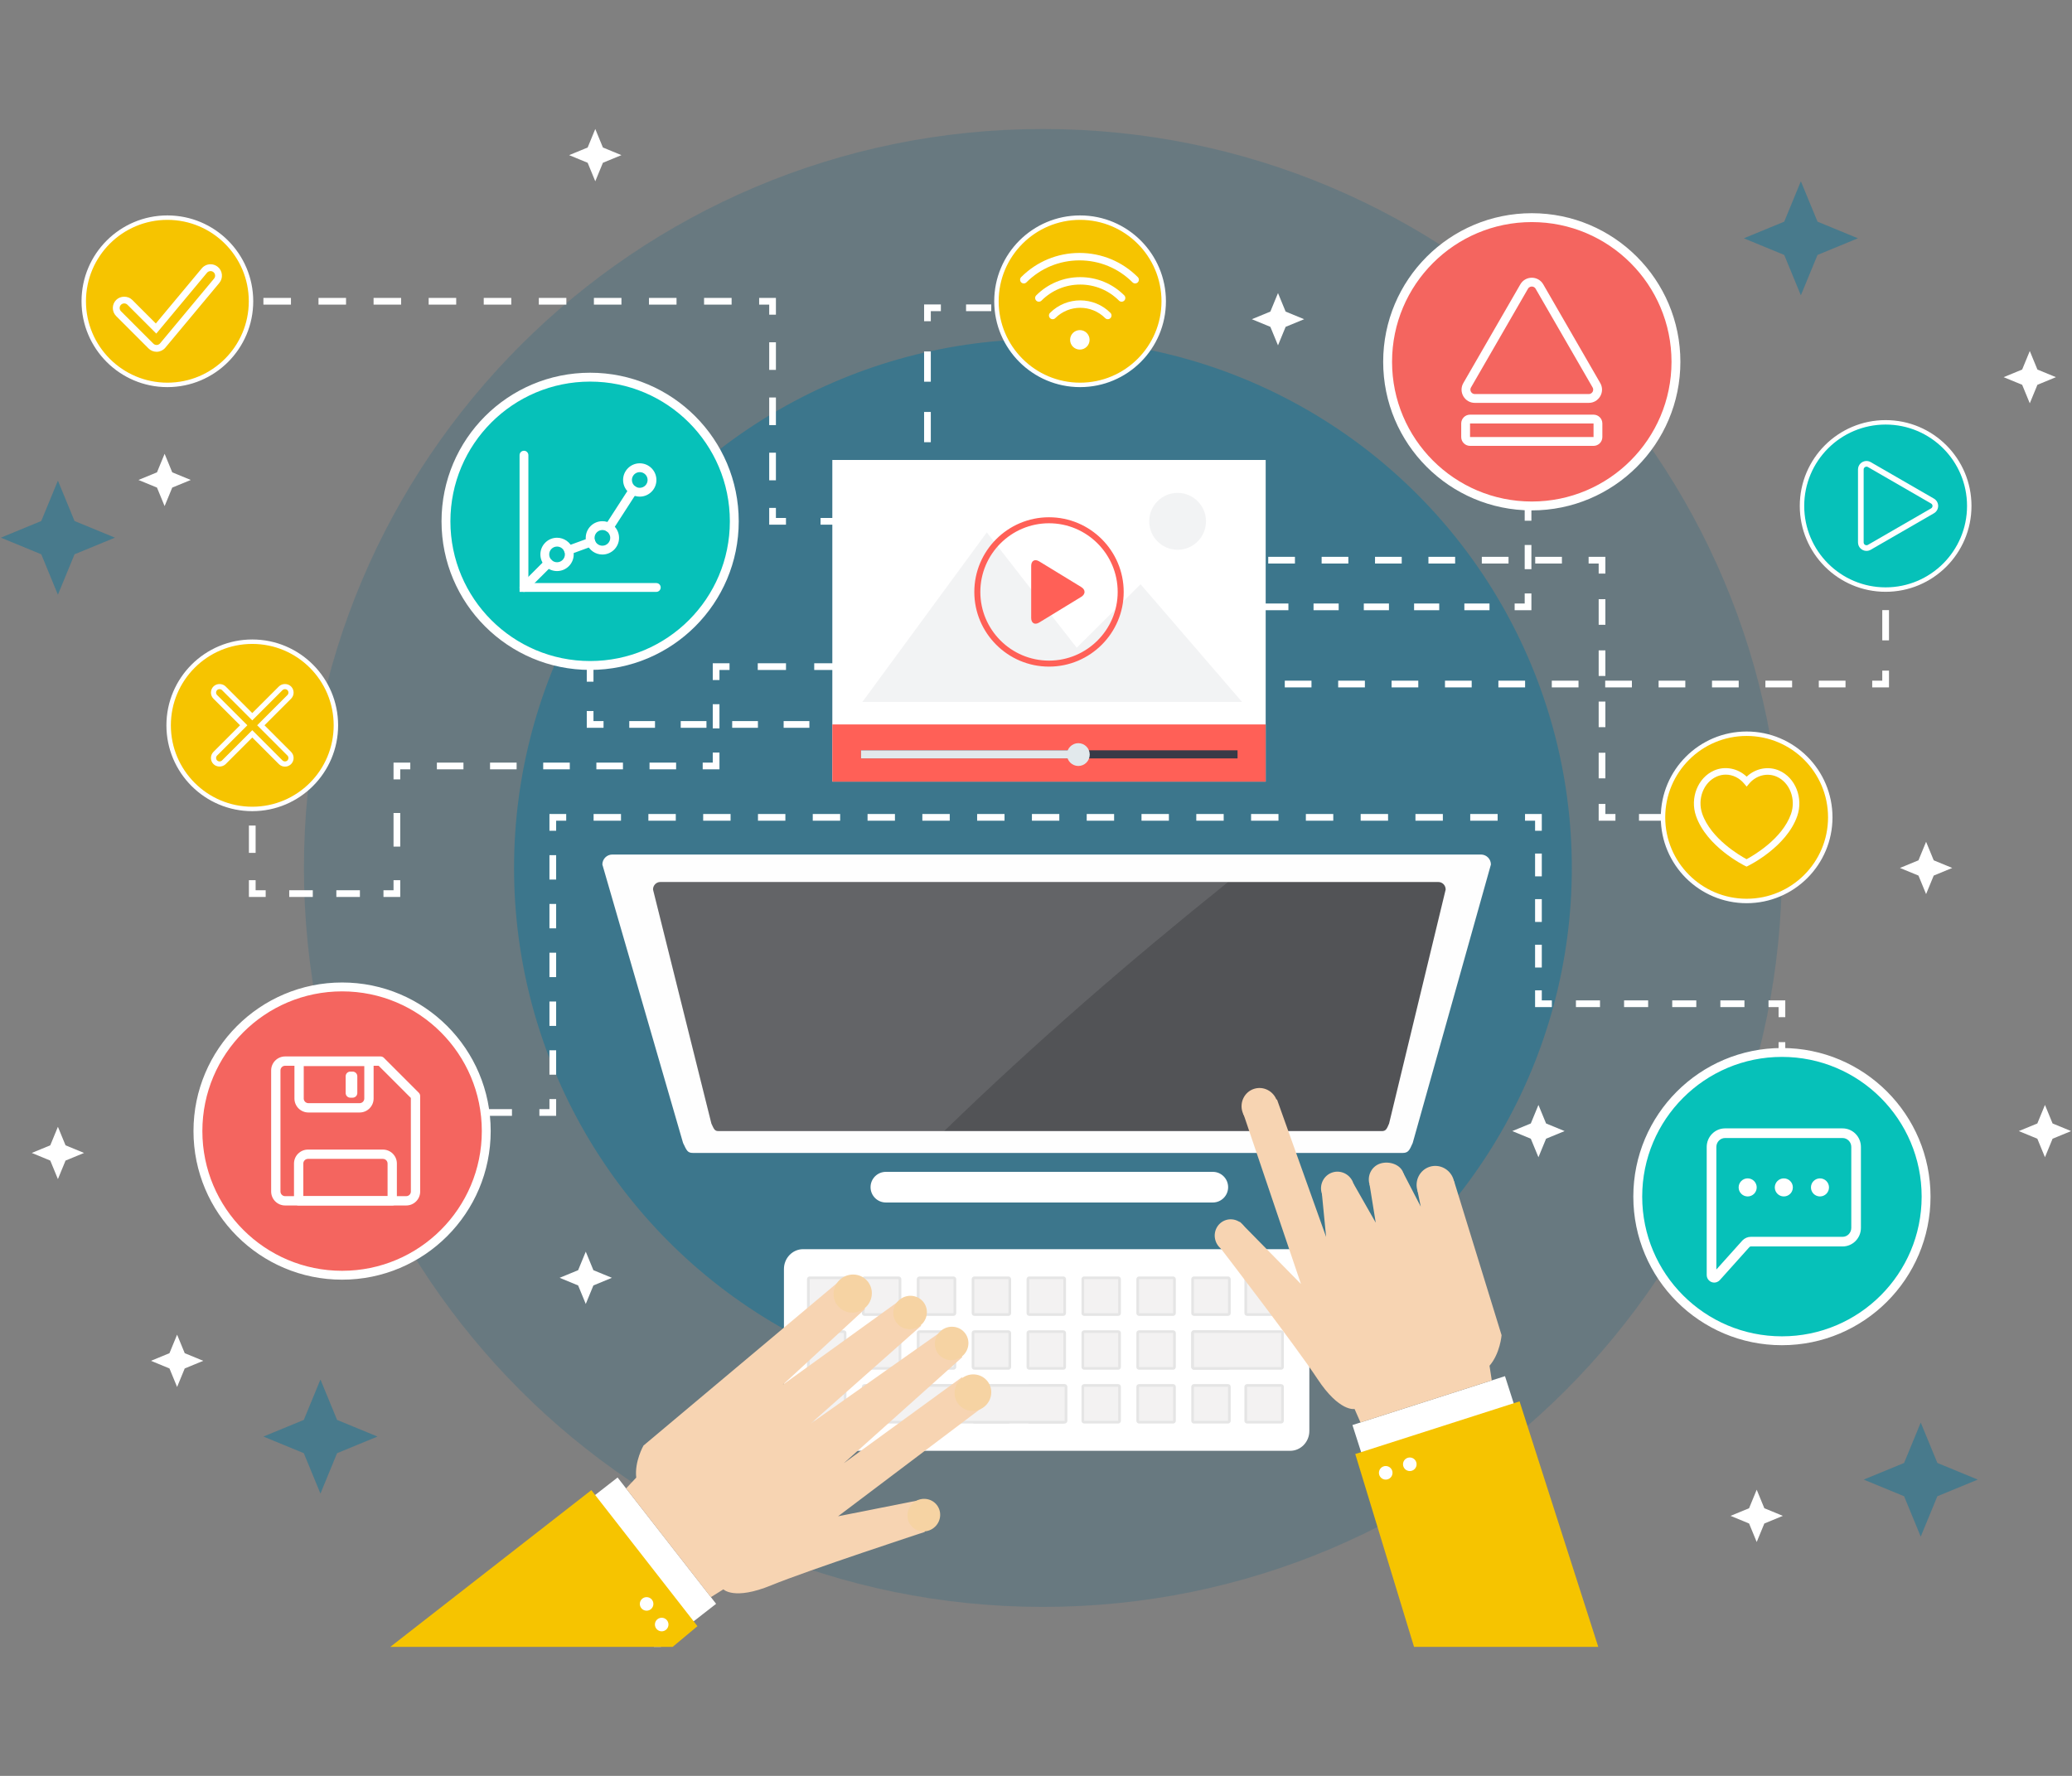 <?xml version="1.0" encoding="utf-8"?>
<!-- Generator: Adobe Illustrator 16.0.0, SVG Export Plug-In . SVG Version: 6.00 Build 0)  -->
<!DOCTYPE svg PUBLIC "-//W3C//DTD SVG 1.1//EN" "http://www.w3.org/Graphics/SVG/1.1/DTD/svg11.dtd">
<svg version="1.1" id="Layer_1" xmlns="http://www.w3.org/2000/svg" xmlns:xlink="http://www.w3.org/1999/xlink" x="0px" y="0px"
	 width="350px" height="300px" viewBox="0 0 350 300" enable-background="new 0 0 350 300" xml:space="preserve">
<rect x="0" y="0" width="350" height="300" fill="#808080" stroke="none"/>
<g>
	<path opacity="0.2" fill="#0E6282" d="M301.001,146.623c0,68.938-55.887,124.831-124.83,124.831
		c-68.941,0-124.829-55.893-124.829-124.831c0-68.942,55.888-124.832,124.829-124.832
		C245.114,21.791,301.001,77.681,301.001,146.623z"/>
	<circle opacity="0.5" fill="#117599" cx="176.171" cy="146.623" r="89.338"/>
	<g>
		<g>
			<g>
				<rect x="198.388" y="101.951" fill="#FFFFFF" width="2.266" height="1.133"/>
			</g>
			<g>
				<path fill="#FFFFFF" d="M251.604,103.084h-4.246v-1.133h4.246V103.084z M243.112,103.084h-4.246v-1.133h4.246V103.084z
					 M234.62,103.084h-4.246v-1.133h4.246V103.084z M226.128,103.084h-4.246v-1.133h4.246V103.084z M217.636,103.084h-4.246v-1.133
					h4.246V103.084z M209.144,103.084h-4.246v-1.133h4.246V103.084z"/>
			</g>
			<g>
				<polygon fill="#FFFFFF" points="258.683,103.084 255.851,103.084 255.851,101.951 257.55,101.951 257.55,100.252 
					258.683,100.252 				"/>
			</g>
			<g>
				<path fill="#FFFFFF" d="M258.683,96.155h-1.133V92.06h1.133V96.155z M258.683,87.963h-1.133v-4.097h1.133V87.963z
					 M258.683,79.77h-1.133v-4.096h1.133V79.77z M258.683,71.577h-1.133V67.48h1.133V71.577z"/>
			</g>
			<g>
				<rect x="257.55" y="61.119" fill="#FFFFFF" width="1.133" height="2.266"/>
			</g>
		</g>
		<g>
			<g>
				<rect x="317.952" y="85.471" fill="#FFFFFF" width="1.133" height="2.266"/>
			</g>
			<g>
				<path fill="#FFFFFF" d="M319.085,108.177h-1.133v-5.11h1.133V108.177z M319.085,97.956h-1.133v-5.11h1.133V97.956z"/>
			</g>
			<g>
				<polygon fill="#FFFFFF" points="319.085,116.12 316.253,116.12 316.253,114.987 317.952,114.987 317.952,113.288 
					319.085,113.288 				"/>
			</g>
			<g>
				<path fill="#FFFFFF" d="M311.743,116.12h-4.512v-1.133h4.512V116.12z M302.722,116.12h-4.512v-1.133h4.512V116.12z
					 M293.7,116.12h-4.51v-1.133h4.51V116.12z M284.681,116.12h-4.512v-1.133h4.512V116.12z M275.659,116.12h-4.51v-1.133h4.51
					V116.12z M266.64,116.12h-4.512v-1.133h4.512V116.12z M257.618,116.12h-4.512v-1.133h4.512V116.12z M248.597,116.12h-4.512
					v-1.133h4.512V116.12z M239.575,116.12h-4.51v-1.133h4.51V116.12z M230.556,116.12h-4.512v-1.133h4.512V116.12z M221.534,116.12
					h-4.51v-1.133h4.51V116.12z M212.515,116.12h-4.512v-1.133h4.512V116.12z"/>
			</g>
			<g>
				<rect x="201.228" y="114.987" fill="#FFFFFF" width="2.266" height="1.133"/>
			</g>
		</g>
		<g>
			<g>
				<rect x="292.774" y="137.509" fill="#FFFFFF" width="2.266" height="1.133"/>
			</g>
			<g>
				<path fill="#FFFFFF" d="M288.796,138.642h-3.979v-1.133h3.979V138.642z M280.837,138.642h-3.98v-1.133h3.98V138.642z"/>
			</g>
			<g>
				<polygon fill="#FFFFFF" points="272.878,138.642 270.046,138.642 270.046,135.81 271.179,135.81 271.179,137.509 
					272.878,137.509 				"/>
			</g>
			<g>
				<path fill="#FFFFFF" d="M271.179,131.486h-1.133v-4.323h1.133V131.486z M271.179,122.839h-1.133v-4.323h1.133V122.839z
					 M271.179,114.191h-1.133v-4.323h1.133V114.191z M271.179,105.545h-1.133v-4.324h1.133V105.545z"/>
			</g>
			<g>
				<polygon fill="#FFFFFF" points="271.179,96.896 270.046,96.896 270.046,95.197 268.347,95.197 268.347,94.064 271.179,94.064 
									"/>
			</g>
			<g>
				<path fill="#FFFFFF" d="M263.837,95.197h-4.51v-1.133h4.51V95.197z M254.819,95.197h-4.512v-1.133h4.512V95.197z
					 M245.798,95.197h-4.508v-1.133h4.508V95.197z M236.778,95.197h-4.51v-1.133h4.51V95.197z M227.761,95.197h-4.512v-1.133h4.512
					V95.197z M218.739,95.197h-4.51v-1.133h4.51V95.197z"/>
			</g>
			<g>
				<rect x="207.454" y="94.064" fill="#FFFFFF" width="2.266" height="1.133"/>
			</g>
		</g>
		<g>
			<g>
				<rect x="180.208" y="51.431" fill="#FFFFFF" width="2.266" height="1.133"/>
			</g>
			<g>
				<path fill="#FFFFFF" d="M175.953,52.563h-4.256v-1.133h4.256V52.563z M167.441,52.563h-4.255v-1.133h4.255V52.563z"/>
			</g>
			<g>
				<polygon fill="#FFFFFF" points="157.231,54.263 156.099,54.263 156.099,51.431 158.931,51.431 158.931,52.563 157.231,52.563 
									"/>
			</g>
			<g>
				<path fill="#FFFFFF" d="M157.231,74.701h-1.133v-5.109h1.133V74.701z M157.231,64.481h-1.133v-5.109h1.133V64.481z"/>
			</g>
			<g>
				<rect x="156.099" y="79.811" fill="#FFFFFF" width="1.133" height="2.266"/>
			</g>
		</g>
		<g>
			<g>
				<rect x="28.274" y="50.327" fill="#FFFFFF" width="2.266" height="1.133"/>
			</g>
			<g>
				<path fill="#FFFFFF" d="M123.583,51.46h-4.652v-1.133h4.652V51.46z M114.278,51.46h-4.652v-1.133h4.652V51.46z M104.974,51.46
					h-4.652v-1.133h4.652V51.46z M95.67,51.46h-4.652v-1.133h4.652V51.46z M86.365,51.46h-4.652v-1.133h4.652V51.46z M77.061,51.46
					h-4.652v-1.133h4.652V51.46z M67.756,51.46h-4.651v-1.133h4.651V51.46z M58.453,51.46H53.8v-1.133h4.652V51.46z M49.148,51.46
					h-4.652v-1.133h4.652V51.46z M39.844,51.46h-4.652v-1.133h4.652V51.46z"/>
			</g>
			<g>
				<polygon fill="#FFFFFF" points="131.067,53.159 129.934,53.159 129.934,51.46 128.235,51.46 128.235,50.327 131.067,50.327 				
					"/>
			</g>
			<g>
				<path fill="#FFFFFF" d="M131.067,81.138h-1.133v-4.663h1.133V81.138z M131.067,71.812h-1.133v-4.663h1.133V71.812z
					 M131.067,62.485h-1.133v-4.663h1.133V62.485z"/>
			</g>
			<g>
				<polygon fill="#FFFFFF" points="132.766,88.633 129.934,88.633 129.934,85.801 131.067,85.801 131.067,87.5 132.766,87.5 				
					"/>
			</g>
			<g>
				<rect x="138.608" y="87.5" fill="#FFFFFF" width="2.266" height="1.133"/>
			</g>
		</g>
		<g>
			<g>
				<rect x="99.117" y="93.064" fill="#FFFFFF" width="1.133" height="2.266"/>
			</g>
			<g>
				<path fill="#FFFFFF" d="M100.25,115.158h-1.133v-4.957h1.133V115.158z M100.25,105.244h-1.133v-4.957h1.133V105.244z"/>
			</g>
			<g>
				<polygon fill="#FFFFFF" points="101.949,122.946 99.117,122.946 99.117,120.114 100.25,120.114 100.25,121.813 101.949,121.813 
									"/>
			</g>
			<g>
				<path fill="#FFFFFF" d="M145.412,122.946h-4.347v-1.133h4.347V122.946z M136.719,122.946h-4.347v-1.133h4.347V122.946z
					 M128.027,122.946h-4.347v-1.133h4.347V122.946z M119.334,122.946h-4.346v-1.133h4.346V122.946z M110.642,122.946h-4.346v-1.133
					h4.346V122.946z"/>
			</g>
			<g>
				<rect x="149.757" y="121.813" fill="#FFFFFF" width="2.266" height="1.133"/>
			</g>
		</g>
		<g>
			<g>
				<rect x="56.423" y="187.366" fill="#FFFFFF" width="2.266" height="1.133"/>
			</g>
			<g>
				<path fill="#FFFFFF" d="M86.48,188.499h-4.631v-1.133h4.631V188.499z M77.216,188.499h-4.632v-1.133h4.632V188.499z
					 M67.953,188.499h-4.632v-1.133h4.632V188.499z"/>
			</g>
			<g>
				<polygon fill="#FFFFFF" points="93.944,188.499 91.112,188.499 91.112,187.366 92.811,187.366 92.811,185.667 93.944,185.667 
									"/>
			</g>
			<g>
				<path fill="#FFFFFF" d="M93.944,181.547h-1.133v-4.121h1.133V181.547z M93.944,173.307h-1.133v-4.121h1.133V173.307z
					 M93.944,165.065h-1.133v-4.121h1.133V165.065z M93.944,156.824h-1.133v-4.12h1.133V156.824z M93.944,148.584h-1.133v-4.12
					h1.133V148.584z"/>
			</g>
			<g>
				<polygon fill="#FFFFFF" points="93.944,140.342 92.811,140.342 92.811,137.509 95.643,137.509 95.643,138.642 93.944,138.642 
									"/>
			</g>
			<g>
				<path fill="#FFFFFF" d="M252.979,138.642h-4.629v-1.133h4.629V138.642z M243.724,138.642h-4.627v-1.133h4.627V138.642z
					 M234.47,138.642h-4.627v-1.133h4.627V138.642z M225.214,138.642h-4.629v-1.133h4.629V138.642z M215.958,138.642h-4.627v-1.133
					h4.627V138.642z M206.704,138.642h-4.627v-1.133h4.627V138.642z M197.448,138.642h-4.627v-1.133h4.627V138.642z
					 M188.194,138.642h-4.627v-1.133h4.627V138.642z M178.938,138.642h-4.627v-1.133h4.627V138.642z M169.684,138.642h-4.627v-1.133
					h4.627V138.642z M160.429,138.642h-4.627v-1.133h4.627V138.642z M151.173,138.642h-4.627v-1.133h4.627V138.642z
					 M141.918,138.642h-4.627v-1.133h4.627V138.642z M132.664,138.642h-4.628v-1.133h4.628V138.642z M123.408,138.642h-4.627v-1.133
					h4.627V138.642z M114.153,138.642h-4.628v-1.133h4.628V138.642z M104.898,138.642h-4.627v-1.133h4.627V138.642z"/>
			</g>
			<g>
				<polygon fill="#FFFFFF" points="260.438,140.342 259.306,140.342 259.306,138.642 257.606,138.642 257.606,137.509 
					260.438,137.509 				"/>
			</g>
			<g>
				<path fill="#FFFFFF" d="M260.438,163.445h-1.133v-3.852h1.133V163.445z M260.438,155.743h-1.133v-3.851h1.133V155.743z
					 M260.438,148.042h-1.133v-3.851h1.133V148.042z"/>
			</g>
			<g>
				<polygon fill="#FFFFFF" points="262.138,170.129 259.306,170.129 259.306,167.297 260.438,167.297 260.438,168.996 
					262.138,168.996 				"/>
			</g>
			<g>
				<path fill="#FFFFFF" d="M294.669,170.129h-4.066v-1.133h4.066V170.129z M286.536,170.129h-4.066v-1.133h4.066V170.129z
					 M278.403,170.129h-4.066v-1.133h4.066V170.129z M270.271,170.129h-4.066v-1.133h4.066V170.129z"/>
			</g>
			<g>
				<polygon fill="#FFFFFF" points="301.567,171.828 300.435,171.828 300.435,170.129 298.735,170.129 298.735,168.996 
					301.567,168.996 				"/>
			</g>
			<g>
				<path fill="#FFFFFF" d="M301.567,197.152h-1.133v-4.22h1.133V197.152z M301.567,188.711h-1.133v-4.221h1.133V188.711z
					 M301.567,180.27h-1.133v-4.221h1.133V180.27z"/>
			</g>
			<g>
				<rect x="300.435" y="201.373" fill="#FFFFFF" width="1.133" height="2.266"/>
			</g>
		</g>
		<g>
			<g>
				<rect x="42.046" y="123.352" fill="#FFFFFF" width="1.133" height="2.266"/>
			</g>
			<g>
				<path fill="#FFFFFF" d="M43.179,144.077h-1.133v-4.615h1.133V144.077z M43.179,134.848h-1.133v-4.615h1.133V134.848z"/>
			</g>
			<g>
				<polygon fill="#FFFFFF" points="44.878,151.523 42.046,151.523 42.046,148.691 43.179,148.691 43.179,150.391 44.878,150.391 
									"/>
			</g>
			<g>
				<path fill="#FFFFFF" d="M60.795,151.523h-3.979v-1.133h3.979V151.523z M52.836,151.523h-3.979v-1.133h3.979V151.523z"/>
			</g>
			<g>
				<polygon fill="#FFFFFF" points="67.607,151.523 64.775,151.523 64.775,150.391 66.475,150.391 66.475,148.691 67.607,148.691 
									"/>
			</g>
			<g>
				<rect x="66.475" y="137.34" fill="#FFFFFF" width="1.133" height="5.677"/>
			</g>
			<g>
				<polygon fill="#FFFFFF" points="67.607,131.661 66.475,131.661 66.475,128.829 69.306,128.829 69.306,129.962 67.607,129.962 
									"/>
			</g>
			<g>
				<path fill="#FFFFFF" d="M114.208,129.962h-4.49v-1.133h4.49V129.962z M105.228,129.962h-4.49v-1.133h4.49V129.962z
					 M96.248,129.962h-4.49v-1.133h4.49V129.962z M87.267,129.962h-4.49v-1.133h4.49V129.962z M78.287,129.962h-4.49v-1.133h4.49
					V129.962z"/>
			</g>
			<g>
				<polygon fill="#FFFFFF" points="121.531,129.962 118.699,129.962 118.699,128.829 120.398,128.829 120.398,127.13 
					121.531,127.13 				"/>
			</g>
			<g>
				<rect x="120.398" y="118.962" fill="#FFFFFF" width="1.133" height="4.084"/>
			</g>
			<g>
				<polygon fill="#FFFFFF" points="121.531,114.878 120.398,114.878 120.398,112.046 123.23,112.046 123.23,113.179 
					121.531,113.179 				"/>
			</g>
			<g>
				<path fill="#FFFFFF" d="M151.846,113.179h-4.77v-1.133h4.77V113.179z M142.308,113.179h-4.77v-1.133h4.77V113.179z
					 M132.769,113.179H128v-1.133h4.77V113.179z"/>
			</g>
			<g>
				<rect x="156.615" y="112.046" fill="#FFFFFF" width="2.266" height="1.133"/>
			</g>
		</g>
	</g>
	<path fill="#FFFFFF" d="M221.173,241.729c0,1.852-1.451,3.356-3.242,3.356h-82.268c-1.791,0-3.242-1.505-3.242-3.356v-27.349
		c0-1.853,1.451-3.356,3.242-3.356h82.268c1.791,0,3.242,1.504,3.242,3.356V241.729z"/>
	<path fill="#F3F2F2" d="M142.523,222.067h-5.75c-0.127,0-0.228-0.102-0.228-0.229v-5.753c0-0.126,0.101-0.226,0.228-0.226h5.75
		c0.126,0,0.227,0.1,0.227,0.226v5.753C142.75,221.966,142.649,222.067,142.523,222.067z"/>
	<path fill="#E5E5E5" d="M142.523,216.086v5.753h-5.75v-5.753H142.523 M142.523,215.633h-5.75c-0.251,0-0.457,0.203-0.457,0.453
		v5.753c0,0.25,0.205,0.454,0.457,0.454h5.75c0.252,0,0.455-0.204,0.455-0.454v-5.753
		C142.978,215.836,142.775,215.633,142.523,215.633z"/>
	<path fill="#F3F2F2" d="M151.795,222.067h-5.75c-0.126,0-0.228-0.102-0.228-0.229v-5.753c0-0.126,0.102-0.226,0.228-0.226h5.75
		c0.126,0,0.228,0.1,0.228,0.226v5.753C152.023,221.966,151.921,222.067,151.795,222.067z"/>
	<path fill="#E5E5E5" d="M151.795,216.086v5.753h-5.75v-5.753H151.795 M151.795,215.633h-5.75c-0.251,0-0.456,0.203-0.456,0.453
		v5.753c0,0.25,0.205,0.454,0.456,0.454h5.75c0.252,0,0.456-0.204,0.456-0.454v-5.753
		C152.251,215.836,152.048,215.633,151.795,215.633z"/>
	<path fill="#F3F2F2" d="M161.068,222.067h-5.75c-0.126,0-0.228-0.102-0.228-0.229v-5.753c0-0.126,0.101-0.226,0.228-0.226h5.75
		c0.126,0,0.228,0.1,0.228,0.226v5.753C161.296,221.966,161.195,222.067,161.068,222.067z"/>
	<path fill="#E5E5E5" d="M161.068,216.086v5.753h-5.75v-5.753H161.068 M161.068,215.633h-5.75c-0.251,0-0.457,0.203-0.457,0.453
		v5.753c0,0.25,0.206,0.454,0.457,0.454h5.75c0.252,0,0.456-0.204,0.456-0.454v-5.753
		C161.524,215.836,161.32,215.633,161.068,215.633z"/>
	<path fill="#F3F2F2" d="M170.342,222.067h-5.75c-0.127,0-0.228-0.102-0.228-0.229v-5.753c0-0.126,0.101-0.226,0.228-0.226h5.75
		c0.126,0,0.227,0.1,0.227,0.226v5.753C170.568,221.966,170.468,222.067,170.342,222.067z"/>
	<path fill="#E5E5E5" d="M170.342,216.086v5.753h-5.75v-5.753H170.342 M170.342,215.633h-5.75c-0.251,0-0.456,0.203-0.456,0.453
		v5.753c0,0.25,0.205,0.454,0.456,0.454h5.75c0.252,0,0.456-0.204,0.456-0.454v-5.753
		C170.797,215.836,170.594,215.633,170.342,215.633z"/>
	<path fill="#F3F2F2" d="M179.614,222.067h-5.75c-0.126,0-0.227-0.102-0.227-0.229v-5.753c0-0.126,0.101-0.226,0.227-0.226h5.75
		c0.125,0,0.227,0.1,0.227,0.226v5.753C179.841,221.966,179.739,222.067,179.614,222.067z"/>
	<path fill="#E5E5E5" d="M179.614,216.086v5.753h-5.75v-5.753H179.614 M179.614,215.633h-5.75c-0.251,0-0.456,0.203-0.456,0.453
		v5.753c0,0.25,0.205,0.454,0.456,0.454h5.75c0.252,0,0.455-0.204,0.455-0.454v-5.753
		C180.069,215.836,179.866,215.633,179.614,215.633z"/>
	<path fill="#F3F2F2" d="M188.888,222.067h-5.75c-0.127,0-0.229-0.102-0.229-0.229v-5.753c0-0.126,0.102-0.226,0.229-0.226h5.75
		c0.127,0,0.227,0.1,0.227,0.226v5.753C189.114,221.966,189.015,222.067,188.888,222.067z"/>
	<path fill="#E5E5E5" d="M188.888,216.086v5.753h-5.75v-5.753H188.888 M188.888,215.633h-5.75c-0.252,0-0.455,0.203-0.455,0.453
		v5.753c0,0.25,0.203,0.454,0.455,0.454h5.75c0.252,0,0.455-0.204,0.455-0.454v-5.753
		C189.343,215.836,189.14,215.633,188.888,215.633z"/>
	<path fill="#F3F2F2" d="M198.161,222.067h-5.752c-0.125,0-0.227-0.102-0.227-0.229v-5.753c0-0.126,0.102-0.226,0.227-0.226h5.752
		c0.125,0,0.227,0.1,0.227,0.226v5.753C198.388,221.966,198.286,222.067,198.161,222.067z"/>
	<path fill="#E5E5E5" d="M198.161,216.086v5.753h-5.752v-5.753H198.161 M198.161,215.633h-5.752c-0.25,0-0.455,0.203-0.455,0.453
		v5.753c0,0.25,0.205,0.454,0.455,0.454h5.752c0.252,0,0.455-0.204,0.455-0.454v-5.753
		C198.616,215.836,198.413,215.633,198.161,215.633z"/>
	<path fill="#F3F2F2" d="M207.433,222.067h-5.75c-0.127,0-0.229-0.102-0.229-0.229v-5.753c0-0.126,0.102-0.226,0.229-0.226h5.75
		c0.127,0,0.229,0.1,0.229,0.226v5.753C207.661,221.966,207.56,222.067,207.433,222.067z"/>
	<path fill="#E5E5E5" d="M207.433,216.086v5.753h-5.75v-5.753H207.433 M207.433,215.633h-5.75c-0.252,0-0.455,0.203-0.455,0.453
		v5.753c0,0.25,0.203,0.454,0.455,0.454h5.75c0.252,0,0.455-0.204,0.455-0.454v-5.753
		C207.888,215.836,207.685,215.633,207.433,215.633z"/>
	<path fill="#F3F2F2" d="M142.523,231.158h-5.75c-0.127,0-0.228-0.102-0.228-0.228v-5.753c0-0.124,0.101-0.226,0.228-0.226h5.75
		c0.126,0,0.227,0.102,0.227,0.226v5.753C142.75,231.057,142.649,231.158,142.523,231.158z"/>
	<path fill="#E5E5E5" d="M142.523,225.178v5.753h-5.75v-5.753H142.523 M142.523,224.727h-5.75c-0.251,0-0.457,0.201-0.457,0.451
		v5.753c0,0.252,0.205,0.455,0.457,0.455h5.75c0.252,0,0.455-0.203,0.455-0.455v-5.753
		C142.978,224.928,142.775,224.727,142.523,224.727z"/>
	<path fill="#F3F2F2" d="M151.795,231.158h-5.75c-0.126,0-0.228-0.102-0.228-0.228v-5.753c0-0.124,0.102-0.226,0.228-0.226h5.75
		c0.126,0,0.228,0.102,0.228,0.226v5.753C152.023,231.057,151.921,231.158,151.795,231.158z"/>
	<path fill="#E5E5E5" d="M151.795,225.178v5.753h-5.75v-5.753H151.795 M151.795,224.727h-5.75c-0.251,0-0.456,0.201-0.456,0.451
		v5.753c0,0.252,0.205,0.455,0.456,0.455h5.75c0.252,0,0.456-0.203,0.456-0.455v-5.753
		C152.251,224.928,152.048,224.727,151.795,224.727z"/>
	<path fill="#F3F2F2" d="M161.068,231.158h-5.75c-0.126,0-0.228-0.102-0.228-0.228v-5.753c0-0.124,0.101-0.226,0.228-0.226h5.75
		c0.126,0,0.228,0.102,0.228,0.226v5.753C161.296,231.057,161.195,231.158,161.068,231.158z"/>
	<path fill="#E5E5E5" d="M161.068,225.178v5.753h-5.75v-5.753H161.068 M161.068,224.727h-5.75c-0.251,0-0.457,0.201-0.457,0.451
		v5.753c0,0.252,0.206,0.455,0.457,0.455h5.75c0.252,0,0.456-0.203,0.456-0.455v-5.753
		C161.524,224.928,161.32,224.727,161.068,224.727z"/>
	<path fill="#F3F2F2" d="M170.342,231.158h-5.75c-0.127,0-0.228-0.102-0.228-0.228v-5.753c0-0.124,0.101-0.226,0.228-0.226h5.75
		c0.126,0,0.227,0.102,0.227,0.226v5.753C170.568,231.057,170.468,231.158,170.342,231.158z"/>
	<path fill="#E5E5E5" d="M170.342,225.178v5.753h-5.75v-5.753H170.342 M170.342,224.727h-5.75c-0.251,0-0.456,0.201-0.456,0.451
		v5.753c0,0.252,0.205,0.455,0.456,0.455h5.75c0.252,0,0.456-0.203,0.456-0.455v-5.753
		C170.797,224.928,170.594,224.727,170.342,224.727z"/>
	<path fill="#F3F2F2" d="M179.614,231.158h-5.75c-0.126,0-0.227-0.102-0.227-0.228v-5.753c0-0.124,0.101-0.226,0.227-0.226h5.75
		c0.125,0,0.227,0.102,0.227,0.226v5.753C179.841,231.057,179.739,231.158,179.614,231.158z"/>
	<path fill="#E5E5E5" d="M179.614,225.178v5.753h-5.75v-5.753H179.614 M179.614,224.727h-5.75c-0.251,0-0.456,0.201-0.456,0.451
		v5.753c0,0.252,0.205,0.455,0.456,0.455h5.75c0.252,0,0.455-0.203,0.455-0.455v-5.753
		C180.069,224.928,179.866,224.727,179.614,224.727z"/>
	<path fill="#F3F2F2" d="M188.888,231.158h-5.75c-0.127,0-0.229-0.102-0.229-0.228v-5.753c0-0.124,0.102-0.226,0.229-0.226h5.75
		c0.127,0,0.227,0.102,0.227,0.226v5.753C189.114,231.057,189.015,231.158,188.888,231.158z"/>
	<path fill="#E5E5E5" d="M188.888,225.178v5.753h-5.75v-5.753H188.888 M188.888,224.727h-5.75c-0.252,0-0.455,0.201-0.455,0.451
		v5.753c0,0.252,0.203,0.455,0.455,0.455h5.75c0.252,0,0.455-0.203,0.455-0.455v-5.753
		C189.343,224.928,189.14,224.727,188.888,224.727z"/>
	<path fill="#F3F2F2" d="M198.161,231.158h-5.752c-0.125,0-0.227-0.102-0.227-0.228v-5.753c0-0.124,0.102-0.226,0.227-0.226h5.752
		c0.125,0,0.227,0.102,0.227,0.226v5.753C198.388,231.057,198.286,231.158,198.161,231.158z"/>
	<path fill="#E5E5E5" d="M198.161,225.178v5.753h-5.752v-5.753H198.161 M198.161,224.727h-5.752c-0.25,0-0.455,0.201-0.455,0.451
		v5.753c0,0.252,0.205,0.455,0.455,0.455h5.752c0.252,0,0.455-0.203,0.455-0.455v-5.753
		C198.616,224.928,198.413,224.727,198.161,224.727z"/>
	<path fill="#F3F2F2" d="M207.433,231.158h-5.75c-0.127,0-0.229-0.102-0.229-0.228v-5.753c0-0.124,0.102-0.226,0.229-0.226h5.75
		c0.127,0,0.229,0.102,0.229,0.226v5.753C207.661,231.057,207.56,231.158,207.433,231.158z"/>
	<path fill="#E5E5E5" d="M207.433,225.178v5.753h-5.75v-5.753H207.433 M207.433,224.727h-5.75c-0.252,0-0.455,0.201-0.455,0.451
		v5.753c0,0.252,0.203,0.455,0.455,0.455h5.75c0.252,0,0.455-0.203,0.455-0.455v-5.753
		C207.888,224.928,207.685,224.727,207.433,224.727z"/>
	<path fill="#F3F2F2" d="M142.523,240.249h-5.75c-0.127,0-0.228-0.1-0.228-0.226v-5.752c0-0.126,0.101-0.229,0.228-0.229h5.75
		c0.126,0,0.227,0.103,0.227,0.229v5.752C142.75,240.149,142.649,240.249,142.523,240.249z"/>
	<path fill="#E5E5E5" d="M142.523,234.271v5.752h-5.75v-5.752H142.523 M142.523,233.817h-5.75c-0.251,0-0.457,0.201-0.457,0.454
		v5.752c0,0.25,0.205,0.454,0.457,0.454h5.75c0.252,0,0.455-0.204,0.455-0.454v-5.752
		C142.978,234.019,142.775,233.817,142.523,233.817z"/>
	<path fill="#F3F2F2" d="M161.068,240.249h-5.75c-0.126,0-0.228-0.1-0.228-0.226v-5.752c0-0.126,0.101-0.229,0.228-0.229h5.75
		c0.126,0,0.228,0.103,0.228,0.229v5.752C161.296,240.149,161.195,240.249,161.068,240.249z"/>
	<path fill="#E5E5E5" d="M161.068,234.271v5.752h-5.75v-5.752H161.068 M161.068,233.817h-5.75c-0.251,0-0.457,0.201-0.457,0.454
		v5.752c0,0.25,0.206,0.454,0.457,0.454h5.75c0.252,0,0.456-0.204,0.456-0.454v-5.752
		C161.524,234.019,161.32,233.817,161.068,233.817z"/>
	<path fill="#F3F2F2" d="M170.342,240.249h-5.75c-0.127,0-0.228-0.1-0.228-0.226v-5.752c0-0.126,0.101-0.229,0.228-0.229h5.75
		c0.126,0,0.227,0.103,0.227,0.229v5.752C170.568,240.149,170.468,240.249,170.342,240.249z"/>
	<path fill="#E5E5E5" d="M170.342,234.271v5.752h-5.75v-5.752H170.342 M170.342,233.817h-5.75c-0.251,0-0.456,0.201-0.456,0.454
		v5.752c0,0.25,0.205,0.454,0.456,0.454h5.75c0.252,0,0.456-0.204,0.456-0.454v-5.752
		C170.797,234.019,170.594,233.817,170.342,233.817z"/>
	<path fill="#F3F2F2" d="M179.614,240.249h-5.75c-0.126,0-0.227-0.1-0.227-0.226v-5.752c0-0.126,0.101-0.229,0.227-0.229h5.75
		c0.125,0,0.227,0.103,0.227,0.229v5.752C179.841,240.149,179.739,240.249,179.614,240.249z"/>
	<path fill="#E5E5E5" d="M179.614,234.271v5.752h-5.75v-5.752H179.614 M179.614,233.817h-5.75c-0.251,0-0.456,0.201-0.456,0.454
		v5.752c0,0.25,0.205,0.454,0.456,0.454h5.75c0.252,0,0.455-0.204,0.455-0.454v-5.752
		C180.069,234.019,179.866,233.817,179.614,233.817z"/>
	<path fill="#F3F2F2" d="M188.888,240.249h-5.75c-0.127,0-0.229-0.1-0.229-0.226v-5.752c0-0.126,0.102-0.229,0.229-0.229h5.75
		c0.127,0,0.227,0.103,0.227,0.229v5.752C189.114,240.149,189.015,240.249,188.888,240.249z"/>
	<path fill="#E5E5E5" d="M188.888,234.271v5.752h-5.75v-5.752H188.888 M188.888,233.817h-5.75c-0.252,0-0.455,0.201-0.455,0.454
		v5.752c0,0.25,0.203,0.454,0.455,0.454h5.75c0.252,0,0.455-0.204,0.455-0.454v-5.752
		C189.343,234.019,189.14,233.817,188.888,233.817z"/>
	<path fill="#F3F2F2" d="M198.161,240.249h-5.752c-0.125,0-0.227-0.1-0.227-0.226v-5.752c0-0.126,0.102-0.229,0.227-0.229h5.752
		c0.125,0,0.227,0.103,0.227,0.229v5.752C198.388,240.149,198.286,240.249,198.161,240.249z"/>
	<path fill="#E5E5E5" d="M198.161,234.271v5.752h-5.752v-5.752H198.161 M198.161,233.817h-5.752c-0.25,0-0.455,0.201-0.455,0.454
		v5.752c0,0.25,0.205,0.454,0.455,0.454h5.752c0.252,0,0.455-0.204,0.455-0.454v-5.752
		C198.616,234.019,198.413,233.817,198.161,233.817z"/>
	<path fill="#F3F2F2" d="M207.433,240.249h-5.75c-0.127,0-0.229-0.1-0.229-0.226v-5.752c0-0.126,0.102-0.229,0.229-0.229h5.75
		c0.127,0,0.229,0.103,0.229,0.229v5.752C207.661,240.149,207.56,240.249,207.433,240.249z"/>
	<path fill="#E5E5E5" d="M207.433,234.271v5.752h-5.75v-5.752H207.433 M207.433,233.817h-5.75c-0.252,0-0.455,0.201-0.455,0.454
		v5.752c0,0.25,0.203,0.454,0.455,0.454h5.75c0.252,0,0.455-0.204,0.455-0.454v-5.752
		C207.888,234.019,207.685,233.817,207.433,233.817z"/>
	<path fill="#F3F2F2" d="M216.409,222.067h-5.75c-0.127,0-0.227-0.102-0.227-0.229v-5.753c0-0.126,0.1-0.226,0.227-0.226h5.75
		c0.127,0,0.227,0.1,0.227,0.226v5.753C216.636,221.966,216.536,222.067,216.409,222.067z"/>
	<path fill="#E5E5E5" d="M216.409,216.086v5.753h-5.75v-5.753H216.409 M216.409,215.633h-5.75c-0.25,0-0.457,0.203-0.457,0.453
		v5.753c0,0.25,0.207,0.454,0.457,0.454h5.75c0.252,0,0.455-0.204,0.455-0.454v-5.753
		C216.864,215.836,216.661,215.633,216.409,215.633z"/>
	<path fill="#F3F2F2" d="M216.409,231.158h-14.725c-0.129,0-0.229-0.102-0.229-0.228v-5.753c0-0.124,0.1-0.226,0.229-0.226h14.725
		c0.127,0,0.227,0.102,0.227,0.226v5.753C216.636,231.057,216.536,231.158,216.409,231.158z"/>
	<path fill="#E5E5E5" d="M216.409,225.178v5.753h-14.725v-5.753H216.409 M216.409,224.727h-14.725c-0.252,0-0.457,0.201-0.457,0.451
		v5.753c0,0.252,0.205,0.455,0.457,0.455h14.725c0.252,0,0.455-0.203,0.455-0.455v-5.753
		C216.864,224.928,216.661,224.727,216.409,224.727z"/>
	<path fill="#F3F2F2" d="M216.409,240.249h-5.75c-0.127,0-0.227-0.1-0.227-0.226v-5.752c0-0.126,0.1-0.229,0.227-0.229h5.75
		c0.127,0,0.227,0.103,0.227,0.229v5.752C216.636,240.149,216.536,240.249,216.409,240.249z"/>
	<path fill="#E5E5E5" d="M216.409,234.271v5.752h-5.75v-5.752H216.409 M216.409,233.817h-5.75c-0.25,0-0.457,0.201-0.457,0.454
		v5.752c0,0.25,0.207,0.454,0.457,0.454h5.75c0.252,0,0.455-0.204,0.455-0.454v-5.752
		C216.864,234.019,216.661,233.817,216.409,233.817z"/>
	<path fill="#F3F2F2" d="M179.843,240.249h-33.797c-0.126,0-0.228-0.1-0.228-0.226v-5.752c0-0.126,0.102-0.229,0.228-0.229h33.797
		c0.125,0,0.227,0.103,0.227,0.229v5.752C180.069,240.149,179.968,240.249,179.843,240.249z"/>
	<path fill="#E5E5E5" d="M179.843,234.271v5.752h-33.797v-5.752H179.843 M179.843,233.817h-33.797c-0.251,0-0.456,0.201-0.456,0.454
		v5.752c0,0.25,0.205,0.454,0.456,0.454h33.797c0.252,0,0.455-0.204,0.455-0.454v-5.752
		C180.298,234.019,180.095,233.817,179.843,233.817z"/>
	<path fill="#FEFEFE" d="M238.634,193.078c-0.539,1.232-0.756,1.688-1.689,1.688H117.068c-0.931,0-1.068-0.394-1.686-1.688
		l-13.632-47.037c0-0.934,0.755-1.686,1.686-1.686h146.72c0.932,0,1.688,0.752,1.688,1.686L238.634,193.078z"/>
	<path fill="#525356" d="M234.642,189.807c-0.391,0.925-0.547,1.268-1.219,1.268H121.391c-0.673,0-0.772-0.297-1.22-1.268
		l-9.863-39.541c0-0.699,0.546-1.266,1.22-1.266h131.45c0.674,0,1.223,0.566,1.223,1.266L234.642,189.807z"/>
	<path opacity="0.1" fill="#FFFFFF" d="M207.454,149h-95.926c-0.673,0-1.22,0.566-1.22,1.266l9.863,39.541
		c0.447,0.971,0.546,1.268,1.22,1.268h38.095C174.788,176.23,190.864,162.303,207.454,149z"/>
	<g>
		<g>
			<g>
				<polygon fill="#FFFFFF" points="111.633,278.209 120.964,270.932 104.322,249.593 94.267,257.432 110.472,278.209 				"/>
			</g>
		</g>
		<g>
			<g>
				<polygon fill="#F6C400" points="113.623,278.209 117.813,274.709 99.89,251.728 65.926,278.209 				"/>
			</g>
		</g>
		<g>
			<g>
				<g>
					<path fill="#F7D4B2" d="M122.195,268.487c0,0,1.805,1.894,8.057-0.673c6.251-2.562,25.96-9.026,25.96-9.026l-0.175-5.512
						l-14.469,2.867l24.308-18.339l-3.396-5.146l-19.942,14.521l20.015-17.919l-3.442-4.411l-22.14,15.617l18.638-16.514
						l-3.646-4.255l-19.748,14.244l13.916-12.833l-4.227-4.785l-33.206,27.875c0,0-1.537,2.685-1.225,5.412l-1.709,1.827
						l14.321,18.366L122.195,268.487z"/>
				</g>
			</g>
			<g>
				<g>
					
						<ellipse transform="matrix(0.788 -0.615 0.615 0.788 -105.631 146.942)" fill="#F6D3A3" cx="160.836" cy="227.058" rx="2.861" ry="2.803"/>
				</g>
			</g>
			<g>
				<g>
					
						<ellipse transform="matrix(0.788 -0.615 0.615 0.788 -103.888 141.548)" fill="#F6D3A3" cx="153.825" cy="221.797" rx="2.864" ry="2.8"/>
				</g>
			</g>
			<g>
				<g>
					
						<ellipse transform="matrix(0.788 -0.615 0.615 0.788 -103.991 134.857)" fill="#F6D3A3" cx="144.111" cy="218.649" rx="3.262" ry="3.192"/>
				</g>
			</g>
			<g>
				<g>
					
						<ellipse transform="matrix(0.789 -0.615 0.615 0.789 -109.895 150.706)" fill="#F6D3A3" cx="164.252" cy="235.194" rx="3.123" ry="3.058"/>
				</g>
			</g>
			<g>
				<g>
					
						<ellipse transform="matrix(0.788 -0.616 0.616 0.788 -124.573 150.221)" fill="#F6D3A3" cx="155.937" cy="256.076" rx="2.788" ry="2.728"/>
				</g>
			</g>
		</g>
		<g>
			<circle fill="#FFFFFF" cx="111.773" cy="274.432" r="1.146"/>
		</g>
		<g>
			<circle fill="#FFFFFF" cx="109.225" cy="270.949" r="1.146"/>
		</g>
	</g>
	<circle fill="#06C1B9" stroke="#FFFFFF" stroke-width="1.5" stroke-miterlimit="10" cx="99.684" cy="88.066" r="24.352"/>
	<circle fill="#F4655F" stroke="#FFFFFF" stroke-width="1.5" stroke-miterlimit="10" cx="258.747" cy="61.119" r="24.352"/>
	<circle fill="#06C1B9" stroke="#FFFFFF" stroke-width="1.5" stroke-miterlimit="10" cx="301.001" cy="202.144" r="24.352"/>
	<circle fill="#F4655F" stroke="#FFFFFF" stroke-width="1.5" stroke-miterlimit="10" cx="57.786" cy="191.074" r="24.352"/>
	<circle fill="#F6C400" stroke="#FFFFFF" stroke-width="0.75" stroke-miterlimit="10" cx="42.613" cy="122.529" r="14.127"/>
	<circle fill="#F6C400" stroke="#FFFFFF" stroke-width="0.75" stroke-miterlimit="10" cx="28.274" cy="50.894" r="14.127"/>
	<circle fill="#F6C400" stroke="#FFFFFF" stroke-width="0.75" stroke-miterlimit="10" cx="182.446" cy="50.894" r="14.127"/>
	<circle fill="#06C1B9" stroke="#FFFFFF" stroke-width="0.75" stroke-miterlimit="10" cx="318.519" cy="85.471" r="14.127"/>
	<circle fill="#F6C400" stroke="#FFFFFF" stroke-width="0.75" stroke-miterlimit="10" cx="295.04" cy="138.075" r="14.127"/>
	<polygon fill="#FFFFFF" points="27.806,76.662 29.095,79.791 32.224,81.08 29.095,82.368 27.806,85.497 26.518,82.368 
		23.389,81.08 26.518,79.791 	"/>
	<polygon fill="#FFFFFF" points="100.554,21.791 101.843,24.919 104.972,26.208 101.843,27.497 100.554,30.625 99.266,27.497 
		96.137,26.208 99.266,24.919 	"/>
	<polygon fill="#FFFFFF" points="98.947,211.444 100.236,214.573 103.364,215.86 100.236,217.15 98.947,220.279 97.658,217.15 
		94.53,215.86 97.658,214.573 	"/>
	<polygon fill="#FFFFFF" points="29.915,225.466 31.204,228.594 34.332,229.884 31.204,231.172 29.915,234.3 28.626,231.172 
		25.498,229.884 28.626,228.594 	"/>
	<polygon fill="#FFFFFF" points="9.782,190.351 11.071,193.479 14.199,194.767 11.071,196.057 9.782,199.186 8.493,196.057 
		5.365,194.767 8.493,193.479 	"/>
	<polygon fill="#FFFFFF" points="296.741,251.659 298.03,254.787 301.159,256.075 298.03,257.365 296.741,260.493 295.452,257.365 
		292.325,256.075 295.452,254.787 	"/>
	<polygon fill="#FFFFFF" points="345.433,186.658 346.72,189.787 349.849,191.074 346.72,192.364 345.433,195.492 344.144,192.364 
		341.015,191.074 344.144,189.787 	"/>
	<polygon fill="#FFFFFF" points="325.353,142.204 326.642,145.333 329.771,146.623 326.642,147.911 325.353,151.039 
		324.065,147.911 320.937,146.623 324.065,145.333 	"/>
	<polygon fill="#FFFFFF" points="342.87,59.298 344.159,62.427 347.286,63.715 344.159,65.004 342.87,68.132 341.581,65.004 
		338.452,63.715 341.581,62.427 	"/>
	<polygon fill="#FFFFFF" points="215.878,49.508 217.167,52.636 220.296,53.925 217.167,55.214 215.878,58.342 214.589,55.214 
		211.46,53.925 214.589,52.636 	"/>
	<polygon fill="#FFFFFF" points="259.872,186.658 261.161,189.787 264.29,191.074 261.161,192.364 259.872,195.492 258.583,192.364 
		255.454,191.074 258.583,189.787 	"/>
	<polygon opacity="0.5" fill="#117599" points="304.2,30.625 307.011,37.446 313.833,40.256 307.011,43.066 304.2,49.887 
		301.39,43.066 294.569,40.256 301.39,37.446 	"/>
	<polygon opacity="0.5" fill="#117599" points="324.448,240.318 327.257,247.139 334.079,249.949 327.257,252.759 324.448,259.58 
		321.638,252.759 314.817,249.949 321.638,247.139 	"/>
	<polygon opacity="0.5" fill="#117599" points="54.129,233.046 56.938,239.866 63.76,242.677 56.938,245.486 54.129,252.308 
		51.319,245.486 44.498,242.677 51.319,239.866 	"/>
	<polygon opacity="0.5" fill="#117599" points="9.782,81.194 12.592,88.016 19.413,90.826 12.592,93.636 9.782,100.457 
		6.972,93.636 0.151,90.826 6.972,88.016 	"/>
	<path fill="#FFFFFF" d="M207.454,200.55c0,1.43-1.158,2.587-2.588,2.587h-55.224c-1.429,0-2.588-1.157-2.588-2.587l0,0
		c0-1.429,1.159-2.589,2.588-2.589h55.224C206.296,197.961,207.454,199.121,207.454,200.55L207.454,200.55z"/>
	<g>
		<g>
			<g>
				<polyline fill="#FFFFFF" points="232.343,252.876 228.452,240.731 254.222,232.475 258.116,244.617 				"/>
			</g>
		</g>
		<g>
			<g>
				<polygon fill="#F6C400" points="269.978,278.209 256.683,236.733 228.929,245.628 238.858,278.209 				"/>
			</g>
		</g>
		<g>
			<g>
				<g>
					<path fill="#F7D4B2" d="M228.812,238.02c0,0-2.557,0.548-6.277-5.094c-3.721-5.637-16.367-22.081-16.367-22.081l3.25-4.456
						l10.34,10.521l-9.756-28.845l5.705-2.34l8.299,23.23l-0.713-7.318l5.328-1.708l3.766,6.613l-1.047-6.483l5.73-1.867l2.922,5.64
						l-0.557-2.728l6.188-1.573l8.023,26.021c0,0-0.242,3.084-2.037,5.162l0.383,2.474l-22.178,7.108L228.812,238.02z"/>
				</g>
			</g>
			<g>
				<g>
					<path fill="#F7D4B2" d="M225.077,198.059c1.475-0.471,3.061,0.363,3.543,1.87s-0.32,3.108-1.797,3.582
						c-1.471,0.471-3.059-0.365-3.539-1.872C222.8,200.134,223.604,198.532,225.077,198.059z"/>
				</g>
			</g>
			<g>
				<g>
					<path fill="#F7D4B2" d="M233.153,196.557c1.473-0.471,3.436,0.131,3.916,1.635c0.482,1.507-0.695,3.346-2.17,3.819
						c-1.475,0.471-3.061-0.365-3.543-1.872C230.874,198.634,231.679,197.03,233.153,196.557z"/>
				</g>
			</g>
			<g>
				<g>
					<path fill="#F7D4B2" d="M241.493,197.105c1.68-0.537,3.482,0.416,4.035,2.131c0.551,1.717-0.488,2.85-2.168,3.385
						c-1.678,0.538-3.359,0.278-3.91-1.436C238.899,199.469,239.815,197.643,241.493,197.105z"/>
				</g>
			</g>
			<g>
				<g>
					
						<ellipse transform="matrix(-0.305 -0.952 0.952 -0.305 99.841 446.49)" fill="#F7D4B2" cx="212.813" cy="186.82" rx="3.124" ry="3.058"/>
				</g>
			</g>
			<g>
				<g>
					<path fill="#F7D4B2" d="M207.071,206.104c1.434-0.458,2.979,0.358,3.447,1.823c0.473,1.465-0.311,3.026-1.748,3.486
						c-1.432,0.461-2.977-0.355-3.445-1.822C204.853,208.126,205.636,206.566,207.071,206.104z"/>
				</g>
			</g>
		</g>
		<g>
			<circle fill="#FFFFFF" cx="234.076" cy="248.803" r="1.148"/>
		</g>
		<g>
			<path fill="#FFFFFF" d="M237.194,246.714c-0.355,0.522-0.221,1.235,0.305,1.594c0.521,0.355,1.234,0.221,1.59-0.302
				c0.359-0.521,0.223-1.236-0.299-1.593C238.265,246.055,237.552,246.192,237.194,246.714z"/>
		</g>
	</g>
	<g>
		<rect x="140.596" y="77.703" fill="#FFFFFF" width="73.202" height="54.33"/>
	</g>
	<g>
		<g>
			<rect x="140.596" y="122.38" fill="#FF6057" width="73.202" height="9.665"/>
		</g>
	</g>
	<g>
		<g>
			<rect x="145.442" y="126.75" fill="#383A47" width="63.604" height="1.369"/>
		</g>
	</g>
	<g>
		<g>
			<rect x="145.442" y="126.75" fill="#E2E9EC" width="36.711" height="1.369"/>
		</g>
	</g>
	<g opacity="0.5">
		<g>
			<g>
				<g>
					<polyline fill="#E6E7E9" points="145.675,118.576 166.695,89.931 189.003,118.576 					"/>
				</g>
			</g>
		</g>
		<g>
			<g>
				<g>
					<polyline fill="#E6E7E9" points="172.667,118.576 192.665,98.695 209.804,118.576 					"/>
				</g>
			</g>
		</g>
		<g>
			<g>
				<g>
					<ellipse fill="#E6E7E9" cx="198.919" cy="88.066" rx="4.795" ry="4.806"/>
				</g>
			</g>
		</g>
	</g>
	<g>
		<g>
			<path fill="#FF6057" d="M174.186,104.395c0,0.879,0.613,1.222,1.359,0.764l7.094-4.332c0.748-0.457,0.748-1.206,0-1.659
				l-7.094-4.334c-0.747-0.456-1.359-0.112-1.359,0.763V104.395z"/>
		</g>
	</g>
	<g>
		<g>
			<path fill="#FF6057" d="M177.196,112.612c-6.956,0-12.616-5.659-12.616-12.616c0-6.956,5.66-12.615,12.616-12.615
				c6.957,0,12.617,5.659,12.617,12.615C189.813,106.953,184.153,112.612,177.196,112.612z M177.196,88.395
				c-6.397,0-11.599,5.206-11.599,11.602c0,6.397,5.202,11.601,11.599,11.601c6.396,0,11.602-5.203,11.602-11.601
				C188.798,93.601,183.593,88.395,177.196,88.395z"/>
		</g>
	</g>
	<g>
		<circle fill="#E2E9EC" cx="182.151" cy="127.47" r="1.926"/>
	</g>
	<g>
		<path fill="#FFFFFF" d="M48.136,129.507c-0.39,0-0.755-0.153-1.031-0.428l-4.492-4.493l-4.492,4.493
			c-0.553,0.552-1.513,0.552-2.065,0c-0.567-0.568-0.567-1.495,0-2.063l4.492-4.494l-4.492-4.491c-0.567-0.568-0.567-1.495,0-2.064
			c0.552-0.551,1.512-0.551,2.063,0l4.494,4.491l4.492-4.491c0.552-0.551,1.513-0.551,2.064,0c0.568,0.569,0.568,1.496,0,2.064
			l-4.492,4.491l4.492,4.494c0.568,0.568,0.568,1.495,0,2.063C48.893,129.354,48.526,129.507,48.136,129.507z M42.613,123.352
			l5.108,5.11c0.222,0.222,0.609,0.222,0.83,0c0.228-0.229,0.228-0.602,0-0.829l-5.11-5.111l5.11-5.108
			c0.228-0.228,0.228-0.602,0-0.83c-0.22-0.221-0.606-0.221-0.83,0l-5.108,5.111l-5.11-5.111c-0.222-0.221-0.608-0.221-0.83,0
			c-0.228,0.229-0.228,0.603,0,0.83l5.11,5.108l-5.11,5.111c-0.228,0.228-0.228,0.6,0,0.829c0.222,0.222,0.607,0.222,0.831,0
			L42.613,123.352z"/>
	</g>
	<g>
		<path fill="#FFFFFF" d="M26.452,59.428c-0.508,0-1.006-0.206-1.363-0.565l-5.467-5.468c-0.751-0.753-0.751-1.976,0.003-2.726
			c0.726-0.728,1.996-0.728,2.722,0l3.975,3.979l7.762-9.315c0.368-0.439,0.908-0.693,1.481-0.693c0.449,0,0.888,0.16,1.233,0.447
			c0.395,0.33,0.637,0.793,0.684,1.306c0.046,0.512-0.108,1.012-0.438,1.407L27.93,58.734c-0.345,0.414-0.853,0.666-1.392,0.69
			L26.452,59.428z M20.985,51.257c-0.208,0-0.401,0.082-0.548,0.227c-0.302,0.303-0.302,0.794,0,1.097l5.467,5.469
			c0.146,0.143,0.343,0.227,0.548,0.227l0.03-0.001c0.222-0.01,0.425-0.111,0.563-0.277l9.113-10.937
			c0.133-0.159,0.194-0.359,0.177-0.566c-0.019-0.204-0.117-0.392-0.275-0.523c-0.32-0.269-0.827-0.219-1.09,0.099L26.4,56.354
			l-4.868-4.87C21.387,51.339,21.193,51.257,20.985,51.257z"/>
	</g>
	<g>
		<g>
			<path fill="#FFFFFF" d="M289.571,216.668c-0.703,0-1.275-0.573-1.275-1.278v-21.634c0-1.73,1.389-3.138,3.096-3.138h19.857
				c1.707,0,3.096,1.407,3.096,3.138v13.673c0,1.729-1.389,3.135-3.096,3.135h-15.506c-0.082,0-0.162,0.036-0.227,0.1l-5.021,5.598
				C290.229,216.531,289.907,216.668,289.571,216.668z M291.392,192.246c-0.809,0-1.467,0.678-1.467,1.51v20.704l4.408-4.914
				c0.391-0.398,0.898-0.608,1.41-0.608h15.506c0.809,0,1.469-0.677,1.469-1.509v-13.673c0-0.832-0.66-1.51-1.469-1.51H291.392z"/>
		</g>
		<g>
			<path fill="#FFFFFF" d="M296.741,200.59c0,0.843-0.682,1.526-1.527,1.526c-0.844,0-1.525-0.684-1.525-1.526
				s0.682-1.528,1.525-1.528C296.06,199.062,296.741,199.747,296.741,200.59"/>
		</g>
		<g>
			<path fill="#FFFFFF" d="M302.847,200.59c0,0.843-0.682,1.524-1.525,1.524c-0.842,0-1.525-0.682-1.525-1.524
				c0-0.841,0.684-1.526,1.525-1.526C302.165,199.063,302.847,199.749,302.847,200.59"/>
		</g>
		<g>
			<path fill="#FFFFFF" d="M308.952,200.59c0,0.843-0.682,1.524-1.525,1.524c-0.842,0-1.523-0.682-1.523-1.524
				c0-0.841,0.682-1.526,1.523-1.526C308.271,199.063,308.952,199.749,308.952,200.59"/>
		</g>
	</g>
	<g>
		<path fill="#FFFFFF" d="M295.03,146.395l-0.246-0.121c-0.264-0.129-6.482-3.229-8.291-8.422c-1.063-3.044,0.307-6.493,3.051-7.69
			c1.848-0.808,4.018-0.376,5.504,1.042c1.484-1.413,3.654-1.836,5.504-1.026c2.738,1.204,4.1,4.657,3.031,7.699
			c-1.82,5.185-8.045,8.269-8.309,8.399L295.03,146.395z M291.515,130.858c-0.521,0-1.035,0.11-1.527,0.325
			c-2.221,0.967-3.316,3.794-2.443,6.301c1.467,4.205,6.334,7.041,7.486,7.663c1.152-0.62,6.027-3.44,7.502-7.641
			c0.881-2.505-0.209-5.337-2.43-6.31c-1.594-0.697-3.463-0.211-4.633,1.177l-0.426,0.509l-0.428-0.509
			C293.812,131.411,292.681,130.858,291.515,130.858z"/>
	</g>
	<g>
		<g>
			<path fill="#FFFFFF" d="M110.861,99.987H87.765V76.891c0-0.412,0.332-0.746,0.743-0.746c0.414,0,0.745,0.334,0.745,0.746v21.606
				h21.608c0.411,0,0.743,0.333,0.743,0.746C111.604,99.654,111.272,99.987,110.861,99.987z"/>
		</g>
		<g>
			<path fill="#FFFFFF" d="M94.096,96.471c-0.751,0-1.457-0.293-1.99-0.825c-0.532-0.531-0.825-1.237-0.825-1.989
				c0-1.553,1.266-2.816,2.815-2.816c1.177,0,2.241,0.743,2.647,1.85c0.11,0.31,0.169,0.636,0.169,0.967
				C96.912,95.208,95.649,96.471,94.096,96.471z M94.096,92.33c-0.731,0-1.324,0.594-1.324,1.326c0,0.354,0.137,0.687,0.387,0.937
				c0.251,0.25,0.584,0.388,0.937,0.388c0.732,0,1.326-0.594,1.326-1.324c0-0.157-0.027-0.31-0.083-0.455
				C95.15,92.681,94.651,92.33,94.096,92.33z"/>
		</g>
		<g>
			<path fill="#FFFFFF" d="M96.042,93.69c-0.305,0-0.591-0.187-0.702-0.489c-0.139-0.387,0.061-0.814,0.445-0.956l3.769-1.374
				c0.385-0.14,0.813,0.059,0.956,0.444c0.14,0.388-0.059,0.814-0.445,0.956l-3.769,1.374C96.212,93.677,96.125,93.69,96.042,93.69z
				"/>
		</g>
		<g>
			<path fill="#FFFFFF" d="M101.754,93.677c-1.178,0-2.241-0.744-2.646-1.85c-0.112-0.313-0.168-0.636-0.168-0.965
				c0-1.554,1.261-2.816,2.814-2.816c0.542,0,1.071,0.156,1.527,0.45c0.805,0.521,1.289,1.406,1.289,2.366
				C104.569,92.413,103.307,93.677,101.754,93.677z M101.754,89.537c-0.731,0-1.324,0.593-1.324,1.325
				c0,0.156,0.026,0.31,0.08,0.457c0.188,0.517,0.689,0.867,1.244,0.867c0.731,0,1.326-0.594,1.326-1.324
				c0-0.451-0.227-0.869-0.607-1.115C102.256,89.608,102.01,89.537,101.754,89.537z"/>
		</g>
		<g>
			<path fill="#FFFFFF" d="M102.874,89.866c-0.136,0-0.276-0.038-0.401-0.119c-0.346-0.224-0.444-0.685-0.221-1.03l4.07-6.3
				c0.225-0.346,0.684-0.444,1.029-0.221c0.347,0.223,0.446,0.684,0.221,1.029l-4.069,6.301
				C103.359,89.747,103.119,89.866,102.874,89.866z"/>
		</g>
		<g>
			<path fill="#FFFFFF" d="M108.066,83.896c-0.542,0-1.069-0.155-1.524-0.447c-0.809-0.524-1.29-1.407-1.29-2.367
				c0-1.554,1.263-2.816,2.814-2.816c1.553,0,2.815,1.263,2.815,2.816C110.882,82.633,109.62,83.896,108.066,83.896z
				 M108.066,79.756c-0.729,0-1.324,0.594-1.324,1.325c0,0.451,0.227,0.869,0.607,1.115c0.214,0.137,0.462,0.21,0.717,0.21
				c0.731,0,1.328-0.596,1.328-1.325C109.394,80.35,108.797,79.756,108.066,79.756z"/>
		</g>
		<g>
			<path fill="#FFFFFF" d="M88.508,99.987c-0.19,0-0.38-0.072-0.526-0.218c-0.29-0.292-0.29-0.763,0-1.054l4.125-4.123
				c0.29-0.29,0.762-0.29,1.052,0c0.292,0.292,0.292,0.763,0,1.054l-4.124,4.123C88.891,99.915,88.701,99.987,88.508,99.987z"/>
		</g>
	</g>
	<g>
		<g>
			<path fill="#FFFFFF" d="M184.052,57.41c0,0.91-0.736,1.646-1.646,1.646c-0.908,0-1.646-0.736-1.646-1.646
				c0-0.909,0.738-1.646,1.646-1.646C183.315,55.764,184.052,56.501,184.052,57.41"/>
		</g>
		<g>
			<path fill="#FFFFFF" d="M187.132,53.925c-0.158,0-0.322-0.062-0.443-0.184c-2.326-2.326-6.105-2.325-8.43,0
				c-0.246,0.244-0.643,0.244-0.887,0c-0.244-0.247-0.244-0.643,0-0.889c2.813-2.812,7.389-2.812,10.203,0
				c0.244,0.246,0.244,0.642,0,0.889C187.452,53.863,187.292,53.925,187.132,53.925z"/>
		</g>
		<g>
			<path fill="#FFFFFF" d="M189.464,50.966c-0.162,0-0.322-0.061-0.445-0.183c-1.748-1.749-4.074-2.713-6.547-2.713
				c-2.471,0-4.795,0.964-6.544,2.713c-0.246,0.244-0.642,0.244-0.888,0c-0.245-0.246-0.245-0.643,0-0.888
				c1.985-1.985,4.627-3.078,7.432-3.078c2.809,0,5.449,1.093,7.434,3.078c0.246,0.245,0.246,0.642,0,0.888
				C189.782,50.905,189.622,50.966,189.464,50.966z"/>
		</g>
		<g>
			<path fill="#FFFFFF" d="M191.749,47.88c-0.16,0-0.32-0.061-0.443-0.182c-2.395-2.395-5.578-3.712-8.963-3.712
				s-6.566,1.317-8.962,3.712c-0.244,0.245-0.639,0.245-0.885,0c-0.246-0.246-0.246-0.644,0-0.888
				c2.63-2.631,6.126-4.081,9.847-4.081c3.719,0,7.221,1.45,9.85,4.081c0.246,0.244,0.246,0.642,0,0.888
				C192.069,47.819,191.909,47.88,191.749,47.88z"/>
		</g>
	</g>
	<g>
		<path fill="#FFFFFF" d="M315.286,93.064c-0.789,0-1.434-0.642-1.434-1.432V79.308c0-0.79,0.643-1.434,1.434-1.434
			c0.248,0,0.496,0.067,0.715,0.194l10.674,6.162c0.447,0.26,0.717,0.724,0.717,1.24c-0.002,0.517-0.27,0.979-0.717,1.24
			l-10.674,6.161C315.782,92.998,315.534,93.064,315.286,93.064z M315.286,78.828c-0.229,0-0.479,0.183-0.479,0.479v12.325
			c0,0.401,0.432,0.578,0.717,0.414l10.672-6.164c0.217-0.124,0.238-0.329,0.24-0.412c0-0.084-0.023-0.289-0.24-0.414l-10.672-6.163
			C315.448,78.851,315.368,78.828,315.286,78.828z"/>
	</g>
	<g>
		<g>
			<path fill="#FFFFFF" d="M268.374,68.057h-19.25c-0.809,0-1.531-0.418-1.938-1.118c-0.402-0.7-0.402-1.535,0.002-2.234
				l9.625-16.67c0.404-0.7,1.129-1.118,1.938-1.118c0.805,0,1.529,0.418,1.934,1.118l9.625,16.67c0.404,0.699,0.404,1.534,0,2.234
				C269.905,67.638,269.181,68.057,268.374,68.057z M258.751,48.406c-0.131,0-0.453,0.036-0.648,0.372l-9.623,16.671
				c-0.193,0.337-0.064,0.633,0,0.745c0.064,0.111,0.256,0.373,0.645,0.373h19.25c0.387,0,0.582-0.262,0.645-0.374
				c0.064-0.112,0.195-0.407,0-0.744l-9.625-16.671C259.2,48.442,258.878,48.406,258.751,48.406z"/>
		</g>
		<g>
			<path fill="#FFFFFF" d="M269.181,75.321h-20.863c-0.82,0-1.492-0.669-1.492-1.491v-2.292c0-0.822,0.672-1.491,1.492-1.491h20.863
				c0.82,0,1.488,0.669,1.488,1.491v2.292C270.669,74.652,270.001,75.321,269.181,75.321z M248.317,71.538v2.292h20.863v-2.292
				H248.317z"/>
		</g>
	</g>
	<g>
		<g>
			<path fill="#FFFFFF" d="M68.618,203.641H48.162c-1.301,0-2.359-1.06-2.359-2.36v-20.454c0-1.301,1.058-2.361,2.359-2.361h16.128
				c0.207,0,0.408,0.084,0.555,0.23l5.898,5.9c0.148,0.146,0.231,0.348,0.231,0.556l0.002,16.129c0,0.631-0.245,1.226-0.69,1.671
				C69.839,203.396,69.249,203.641,68.618,203.641z M48.162,180.038c-0.433,0-0.786,0.354-0.786,0.788v20.454
				c0,0.436,0.353,0.788,0.786,0.788h20.456c0.21,0,0.409-0.082,0.557-0.23c0.148-0.148,0.229-0.348,0.229-0.556L69.4,185.477
				l-5.438-5.438H48.162z"/>
		</g>
		<g>
			<path fill="#FFFFFF" d="M66.254,203.639H50.449c-0.434,0-0.787-0.352-0.787-0.787v-6.295c0-1.301,1.058-2.358,2.36-2.358h12.659
				c1.302,0,2.359,1.058,2.359,2.358v6.295C67.041,203.287,66.689,203.639,66.254,203.639z M51.235,202.065h14.233v-5.509
				c0-0.434-0.353-0.785-0.786-0.785H52.023c-0.434,0-0.788,0.352-0.788,0.785V202.065z"/>
		</g>
		<g>
			<path fill="#FFFFFF" d="M60.751,187.933h-8.658c-1.301,0-2.357-1.06-2.357-2.36v-6.26c0-0.434,0.353-0.787,0.785-0.787h11.803
				c0.434,0,0.786,0.354,0.786,0.787v6.26C63.11,186.873,62.052,187.933,60.751,187.933z M51.308,180.1v5.473
				c0,0.434,0.353,0.785,0.785,0.785h8.658c0.434,0,0.785-0.352,0.785-0.785V180.1H51.308z"/>
		</g>
		<g>
			<path fill="#FFFFFF" d="M59.569,185.432h-0.395c-0.435,0-0.785-0.352-0.785-0.785v-2.836c0-0.432,0.35-0.785,0.785-0.785h0.395
				c0.434,0,0.787,0.354,0.787,0.785v2.836C60.356,185.08,60.003,185.432,59.569,185.432"/>
		</g>
	</g>
	<path fill="none" stroke="#FFFFFF" stroke-miterlimit="10" stroke-dasharray="4" d="M182.151,50.744"/>
</g>
</svg>
